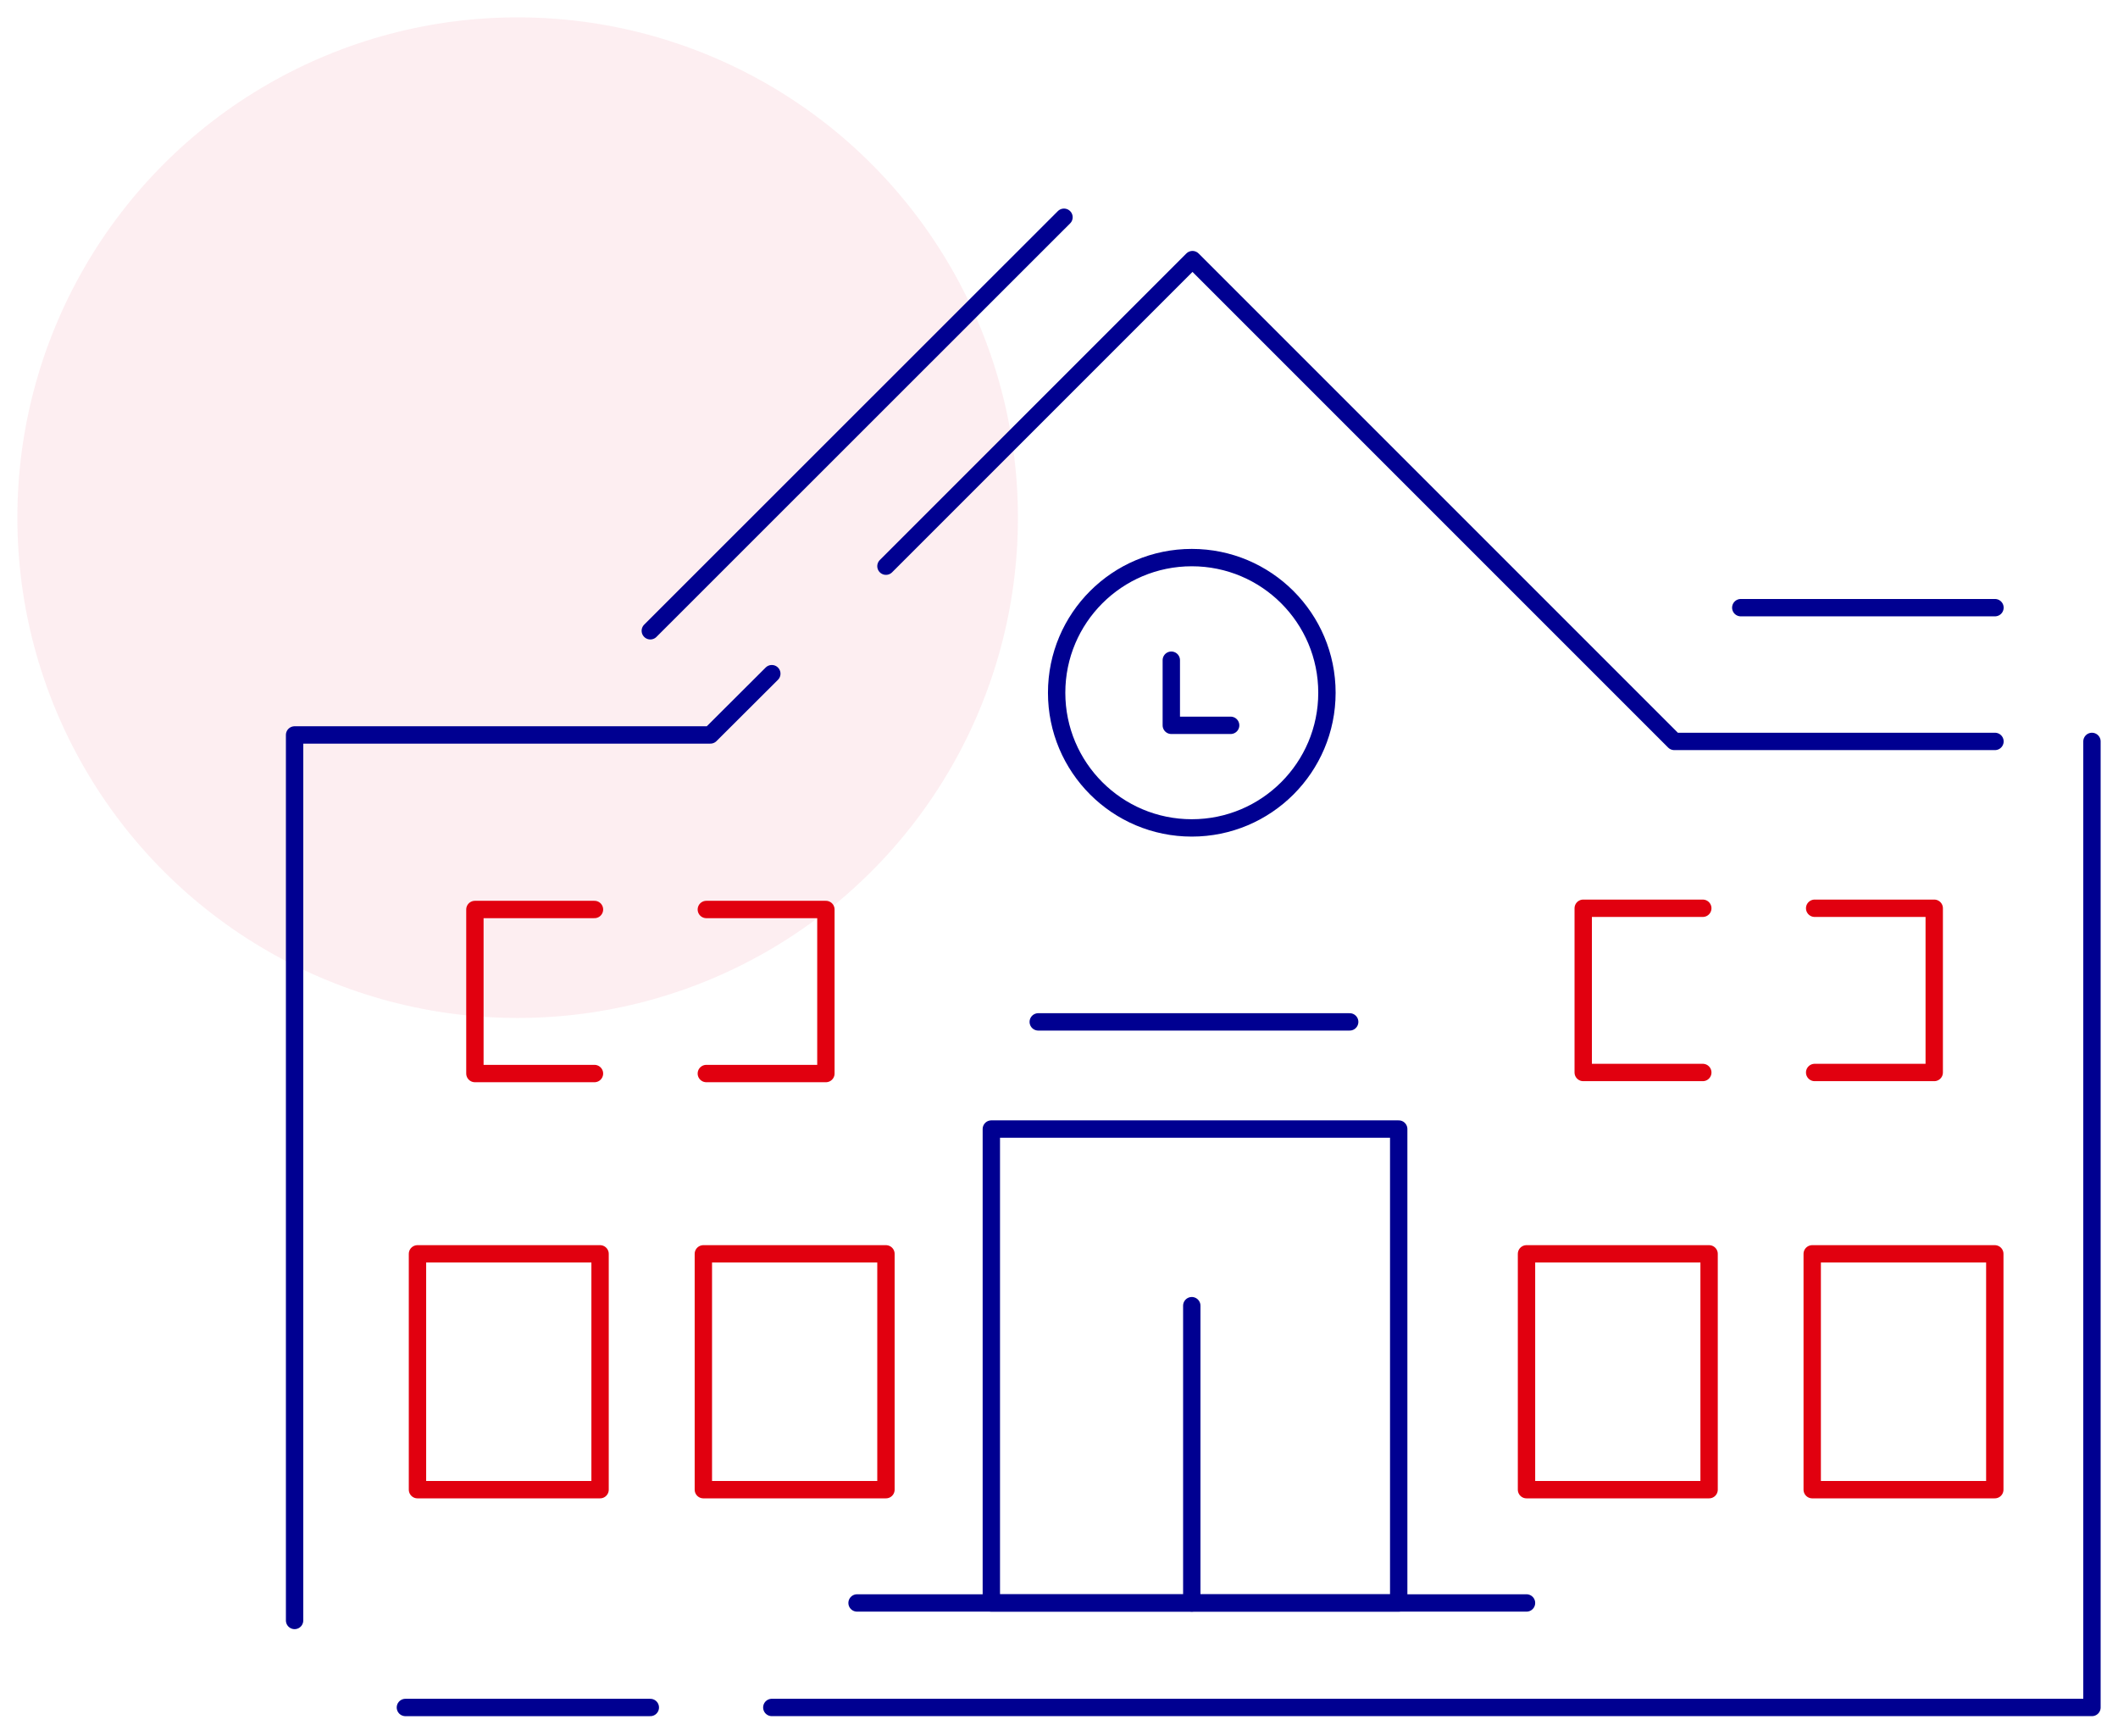 <svg width="244" height="200" viewBox="0 0 244 200" fill="none" xmlns="http://www.w3.org/2000/svg">
<g clip-path="url(#clip0_13_6945)">
<circle cx="59.634" cy="59.634" r="57.634" fill="#F7ACBB" fill-opacity="0.2"/>
<path d="M33.937 186.673V84.664H81.836L88.915 77.605" stroke="#000091" stroke-width="2" stroke-linecap="round" stroke-linejoin="round"/>
<path d="M102.064 65.222L137.378 29.908L192.88 85.409H229.827" stroke="#000091" stroke-width="2" stroke-linecap="round" stroke-linejoin="round"/>
<path d="M200.543 70.001H229.827" stroke="#000091" stroke-width="2" stroke-linecap="round" stroke-linejoin="round"/>
<path d="M241 85.409V196.695H206.937H188.302H88.915" stroke="#000091" stroke-width="2" stroke-linecap="round" stroke-linejoin="round"/>
<path d="M74.918 196.697H46.703" stroke="#000091" stroke-width="2" stroke-linecap="round" stroke-linejoin="round"/>
<path d="M74.918 72.664L122.575 25.027" stroke="#000091" stroke-width="2" stroke-linecap="round" stroke-linejoin="round"/>
<path d="M69.13 144.44H48.095V171.606H69.13V144.44Z" stroke="#E1000F" stroke-width="2" stroke-linecap="round" stroke-linejoin="round"/>
<path d="M102.064 144.44H81.029V171.606H102.064V144.44Z" stroke="#E1000F" stroke-width="2" stroke-linecap="round" stroke-linejoin="round"/>
<path d="M196.893 144.44H175.858V171.606H196.893V144.44Z" stroke="#E1000F" stroke-width="2" stroke-linecap="round" stroke-linejoin="round"/>
<path d="M161.135 130.062H114.205V184.656H161.135V130.062Z" stroke="#000091" stroke-width="2" stroke-linecap="round" stroke-linejoin="round"/>
<path d="M229.807 144.44H208.772V171.606H229.807V144.44Z" stroke="#E1000F" stroke-width="2" stroke-linecap="round" stroke-linejoin="round"/>
<path d="M98.736 184.656H175.858" stroke="#000091" stroke-width="2" stroke-linecap="round" stroke-linejoin="round"/>
<path d="M137.297 150.411V184.656" stroke="#000091" stroke-width="2" stroke-linecap="round" stroke-linejoin="round"/>
<path d="M119.61 117.718H155.488" stroke="#000091" stroke-width="2" stroke-linecap="round" stroke-linejoin="round"/>
<path d="M134.938 76.052V83.555H141.774" stroke="#000091" stroke-width="2" stroke-linecap="round" stroke-linejoin="round"/>
<path d="M137.297 95.373C145.896 95.373 152.867 88.402 152.867 79.803C152.867 71.204 145.896 64.233 137.297 64.233C128.698 64.233 121.728 71.204 121.728 79.803C121.728 88.402 128.698 95.373 137.297 95.373Z" stroke="#000091" stroke-width="2" stroke-linecap="round" stroke-linejoin="round"/>
<path d="M68.485 104.771H54.71V123.668H68.485" stroke="#E1000F" stroke-width="2" stroke-linecap="round" stroke-linejoin="round"/>
<path d="M81.372 123.668H95.146V104.771H81.372" stroke="#E1000F" stroke-width="2" stroke-linecap="round" stroke-linejoin="round"/>
<path d="M196.167 104.629H182.392V123.547H196.167" stroke="#E1000F" stroke-width="2" stroke-linecap="round" stroke-linejoin="round"/>
<path d="M209.054 123.547H222.829V104.629H209.054" stroke="#E1000F" stroke-width="2" stroke-linecap="round" stroke-linejoin="round"/>
</g>
<defs>
<clipPath id="clip0_13_6945">
<rect width="244" height="200" fill="white" transform="matrix(1 0 0 -1 0 200)"/>
</clipPath>
</defs>
</svg>
